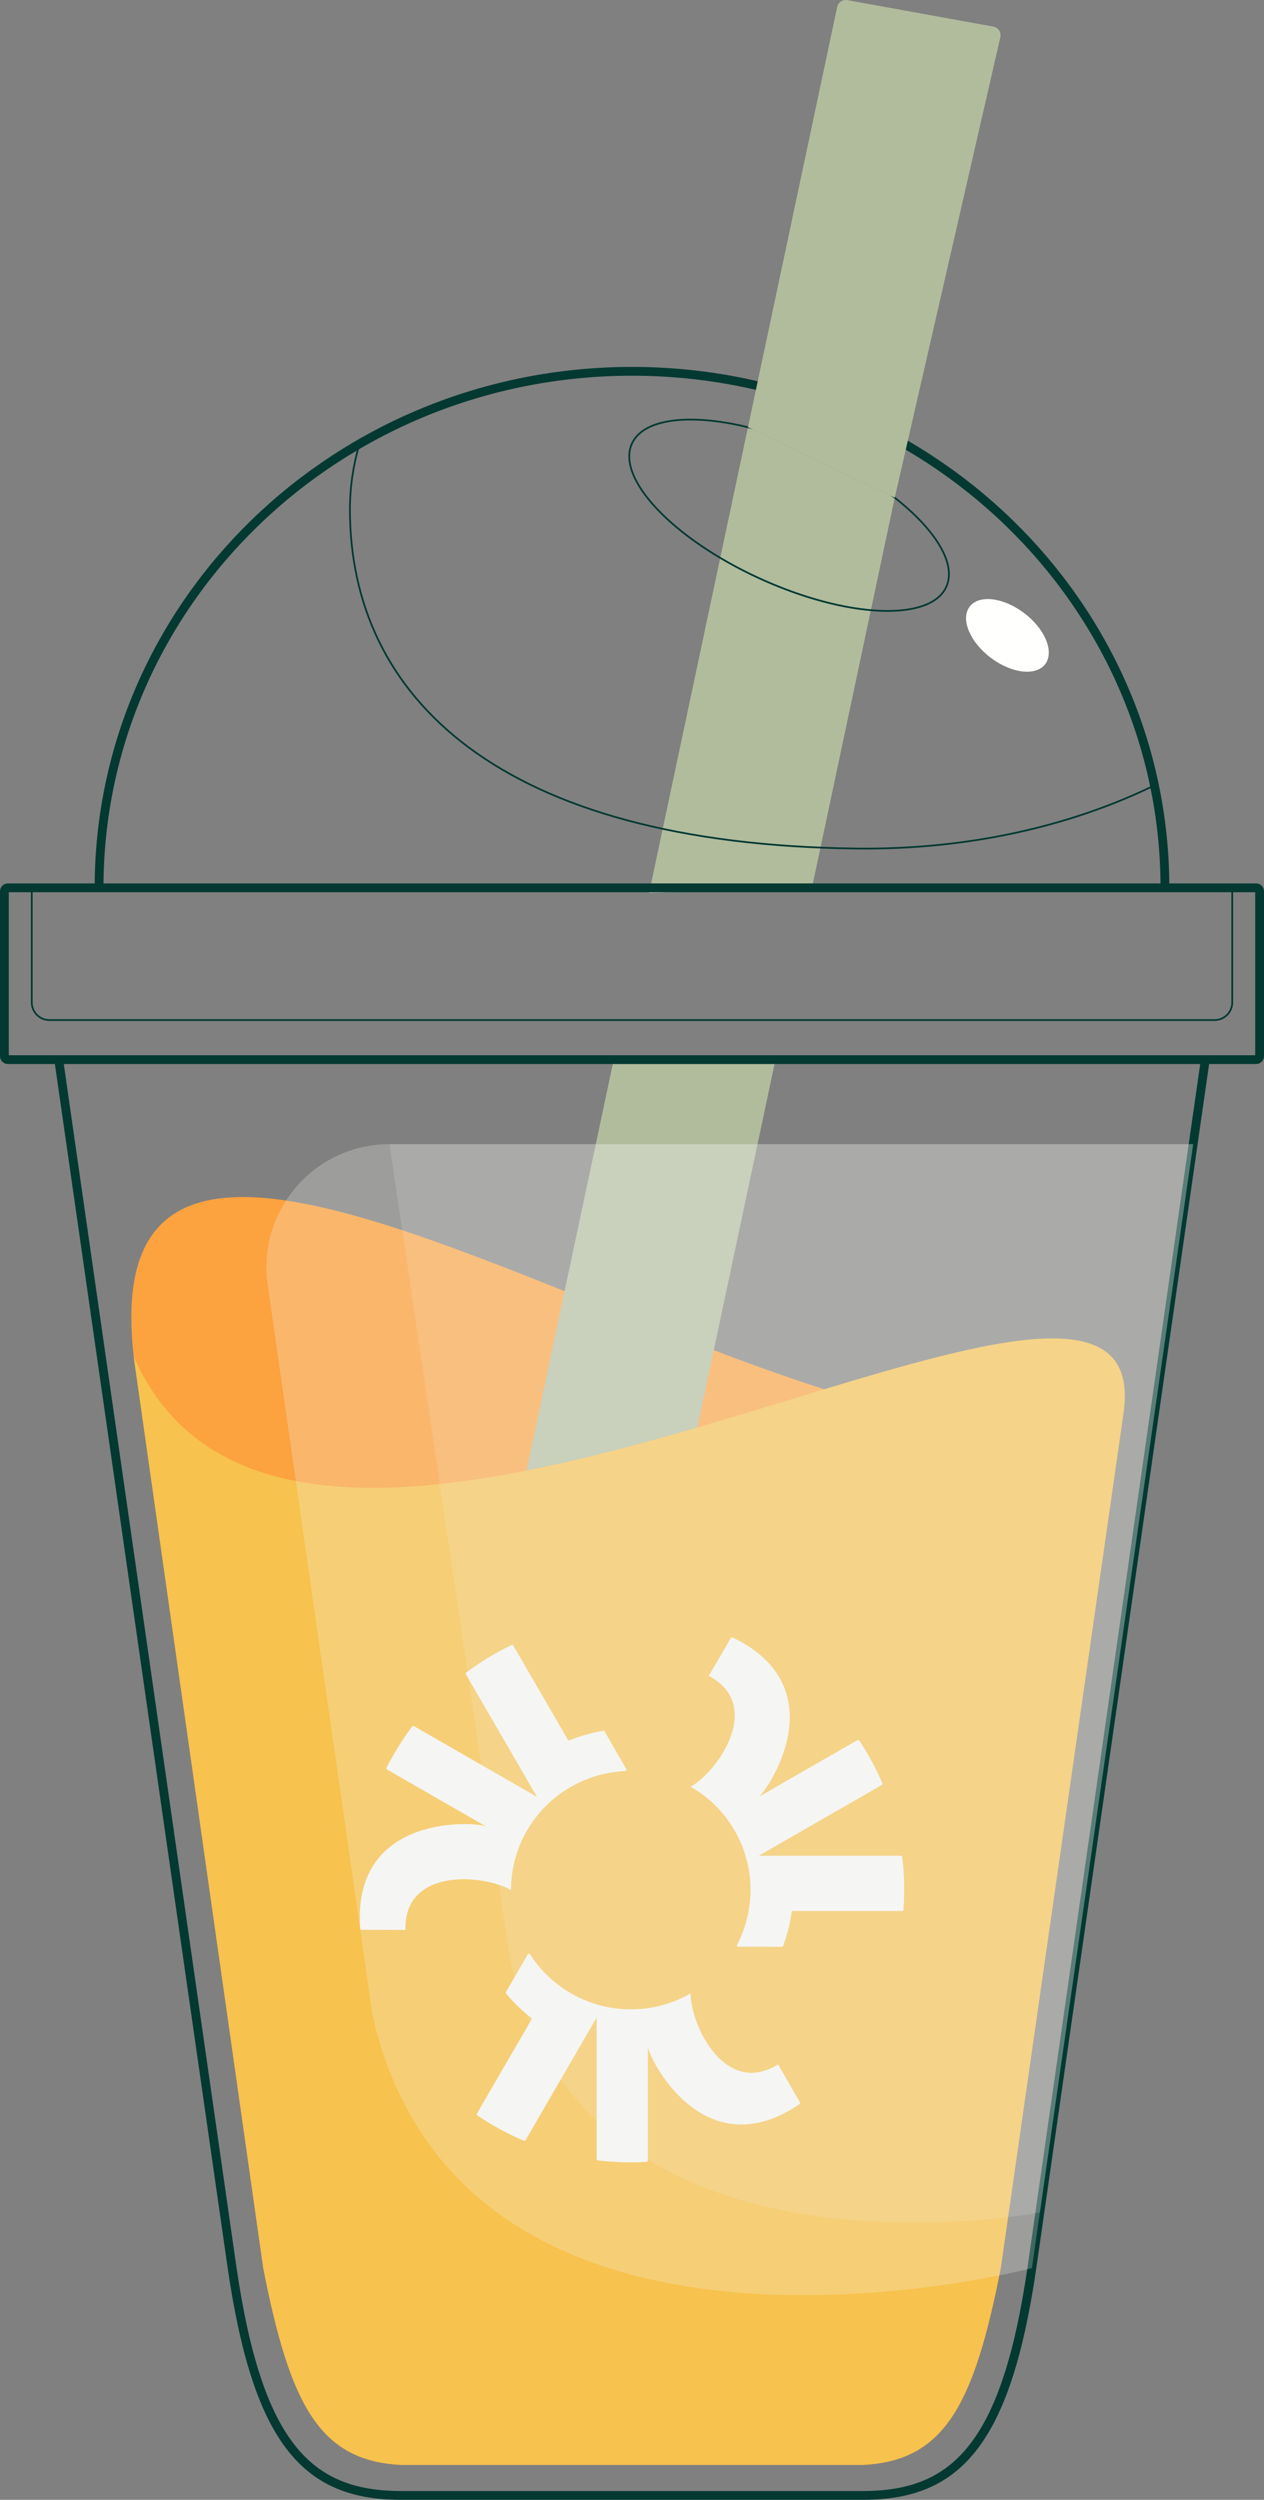 <?xml version="1.0" encoding="UTF-8"?>
<svg id="Layer_2" data-name="Layer 2" xmlns="http://www.w3.org/2000/svg" viewBox="0 0 717.14 1417.54">
  <rect x="0" y="0" width="717.14" height="1417.54" fill="#808080" stroke="none"/>
  <defs>
    <style>
      .cls-1, .cls-2, .cls-3 {
        fill: none;
      }

      .cls-4, .cls-5, .cls-6 {
        fill: #f5f5f3;
      }

      .cls-2, .cls-3 {
        stroke: #043932;
        stroke-miterlimit: 10;
      }

      .cls-5 {
        opacity: .25;
      }

      .cls-6 {
        opacity: .15;
      }

      .cls-7 {
        fill: #b1bc9d;
      }

      .cls-8 {
        fill: #fffffd;
      }

      .cls-9 {
        fill: #f7c24d;
      }

      .cls-10 {
        fill: #fca23f;
      }

      .cls-3 {
        stroke-width: 5px;
      }
    </style>
  </defs>
  <g id="Cup_illustration" data-name="Cup illustration">
    <g>
      <path class="cls-3" d="M33.31,600.88l98.4,685.3c14.67,100.22,43.09,128.87,95.9,128.87h130.96s130.96,0,130.96,0c52.82,0,81.24-28.66,95.9-128.87l98.4-685.3"/>
      <path class="cls-10" d="M227.45,1397.71c-46.21-2.25-62.93-34.25-78.08-111.54l-69.22-486.7-2.56-18.02c-44.28-273.64,400.16,95.09,560.16,17.64l-69.97,487.09c-15.15,77.29-31.87,109.29-78.08,111.54"/>
      <path class="cls-7" d="M298.7,833.91c16.5-77.68,33-155.36,49.5-233.03h91.77l-44.3,208.58c-15.68,4.8-32.22,9.45-49.59,13.8-16.35,4.1-32.17,7.62-47.37,10.65Z"/>
      <path class="cls-9" d="M358.57,1397.71h-131.12c-46.21-2.25-62.93-34.25-78.08-111.54l-73.54-517.07c94.23,215.67,579.08-120.3,561.91,29.98l-69.97,487.09c-15.15,77.29-31.87,109.29-78.08,111.54,0,0-131.12,0-131.12,0Z"/>
      <g>
        <path class="cls-5" d="M220.94,648.81c-42.5,0-75.14,37.66-69.1,79.73,19.84,138.17,39.68,276.33,59.51,414.5,52.39,227.67,374.09,143.13,374.09,143.13,0,0,67.88-472.77,91.51-637.37H220.94Z"/>
        <path class="cls-6" d="M676.95,648.81H220.94l67.29,454.45c2.25,15.18,6.23,30.09,12.24,44.21,64.06,150.51,289.5,107.11,289.5,107.11l86.98-605.77Z"/>
      </g>
      <g>
        <path class="cls-4" d="M453.86,1192.18c.2.34.09.78-.23,1-55.1,37.35-86.06-27.47-86.06-32.61v64.59c0,.4-.31.73-.71.75-2.96.17-5.97.26-8.98.26-6.34,0-12.58-.38-18.71-1.11-.38-.05-.66-.37-.66-.75v-80.21s-7.5,12.91-7.5,12.91l-32.82,56.59c-.19.33-.6.47-.95.32-9.32-3.94-18.15-8.77-26.43-14.38-.33-.22-.42-.66-.23-1l30.97-53.39c.19-.32.1-.72-.19-.95-5.24-4.07-10.02-8.68-14.25-13.75-.2-.24-.23-.59-.07-.86l1.03-1.77h0s11.38-19.58,11.38-19.58c.28-.48.97-.49,1.27-.02,3.68,5.73,8.22,10.87,13.41,15.24,11.82,9.94,27.08,15.94,43.76,15.94,12.36,0,23.95-3.28,33.92-9.04h.03c0,17.91,19.36,58.91,49.62,40.28l12.41,21.55Z"/>
        <path class="cls-4" d="M414.67,928.83c.2-.34.63-.47.98-.3,60.05,28.82,19.13,87.91,14.66,90.48l56.2-32.29c.35-.2.79-.1,1.01.24,1.63,2.47,3.21,5.01,4.71,7.61,3.17,5.46,5.96,11.03,8.39,16.68.15.35.01.76-.32.95l-69.8,40.11h14.98s65.65,0,65.65,0c.38,0,.71.29.75.66,1.23,10,1.44,20.03.7,29.96-.03.39-.36.7-.76.7h-61.94c-.37,0-.68.28-.73.64-.92,6.55-2.54,12.97-4.84,19.16-.11.3-.4.49-.71.49h-2.05s-.01,0-.01,0l-22.71-.03c-.56,0-.91-.59-.65-1.09,3.14-6.04,5.34-12.52,6.56-19.18,2.74-15.16.33-31.31-8.01-45.69-6.18-10.65-14.83-19-24.83-24.71l-.02-.03c15.58-8.95,41.58-46.15,10.24-62.91l12.55-21.47Z"/>
        <path class="cls-4" d="M205.12,1094.28c-.39,0-.72-.31-.75-.7-4.95-66.17,66.93-60.44,71.4-57.87l-56.2-32.29c-.35-.2-.48-.63-.3-.99,1.34-2.64,2.76-5.27,4.26-7.86,3.17-5.46,6.62-10.66,10.32-15.57.23-.31.65-.39.98-.2l69.8,40.11-7.48-12.92-32.83-56.58c-.19-.33-.11-.75.2-.98,8.09-6.06,16.71-11.26,25.73-15.59.36-.17.78-.04.98.3l30.97,53.39c.19.32.58.45.92.31,6.16-2.48,12.56-4.3,19.1-5.41.31-.05.62.09.78.37l1.03,1.77h.01s11.33,19.6,11.33,19.6c.28.48-.06,1.08-.61,1.11-6.83.31-13.57,1.65-19.97,3.94-14.56,5.22-27.41,15.37-35.75,29.75-6.18,10.65-9.12,22.28-9.09,33.76l-.02.03c-15.58-8.95-60.94-12.77-59.86,22.63l-24.96-.08Z"/>
      </g>
      <polyline class="cls-7" points="368.28 506.33 424.37 242.27 507.64 282.23 460.66 503.44"/>
      <path class="cls-3" d="M56.21,503.44c0-161.76,135.37-292.88,302.36-292.88,166.99,0,302.36,131.13,302.36,292.88"/>
      <path class="cls-3" d="M4.5,600.88c-1.1,0-2-.9-2-2v-93.44c0-1.1.9-2,2-2h354.07s354.07,0,354.07,0c1.1,0,2,.9,2,2v93.44c0,1.1-.9,2-2,2H4.5Z"/>
      <path class="cls-2" d="M358.57,578.43H28.02c-5.52,0-10-4.48-10-10v-64.99h340.55s340.55,0,340.55,0v64.99c0,5.52-4.48,10-10,10h-330.55Z"/>
      <path class="cls-1" d="M537.51,331.15c-6.85,20.85-52.61,20.31-102.21-1.21-49.61-21.52-84.27-55.88-77.42-76.73,6.85-20.85,52.61-20.31,102.21,1.21,49.61,21.52,84.27,55.88,77.42,76.73Z"/>
      <path class="cls-2" d="M537.51,331.15c-6.85,20.85-52.61,20.31-102.21-1.21-49.61-21.52-84.27-55.88-77.42-76.73,6.85-20.85,52.61-20.31,102.21,1.21,49.61,21.52,84.27,55.88,77.42,76.73Z"/>
      <path class="cls-8" d="M549.23,345.48c3.96-7.9,17.18-7.66,29.52.53,12.34,8.19,19.12,21.23,15.16,29.12-3.96,7.9-17.18,7.66-29.52-.53-12.34-8.19-19.12-21.23-15.16-29.12Z"/>
      <path class="cls-7" d="M424.37,242.27L474.98,3.96c.56-2.64,3.12-4.36,5.78-3.88l82.8,15c2.81.51,4.62,3.26,3.98,6.04l-59.9,261.11"/>
      <path class="cls-2" d="M654.98,445.34c-47.42,23.13-105.79,36.58-168.91,35.84-203.07-2.38-287.53-86.05-287.53-192.19,0-12.76,1.86-25.23,5.41-37.29"/>
    </g>
  </g>
</svg>